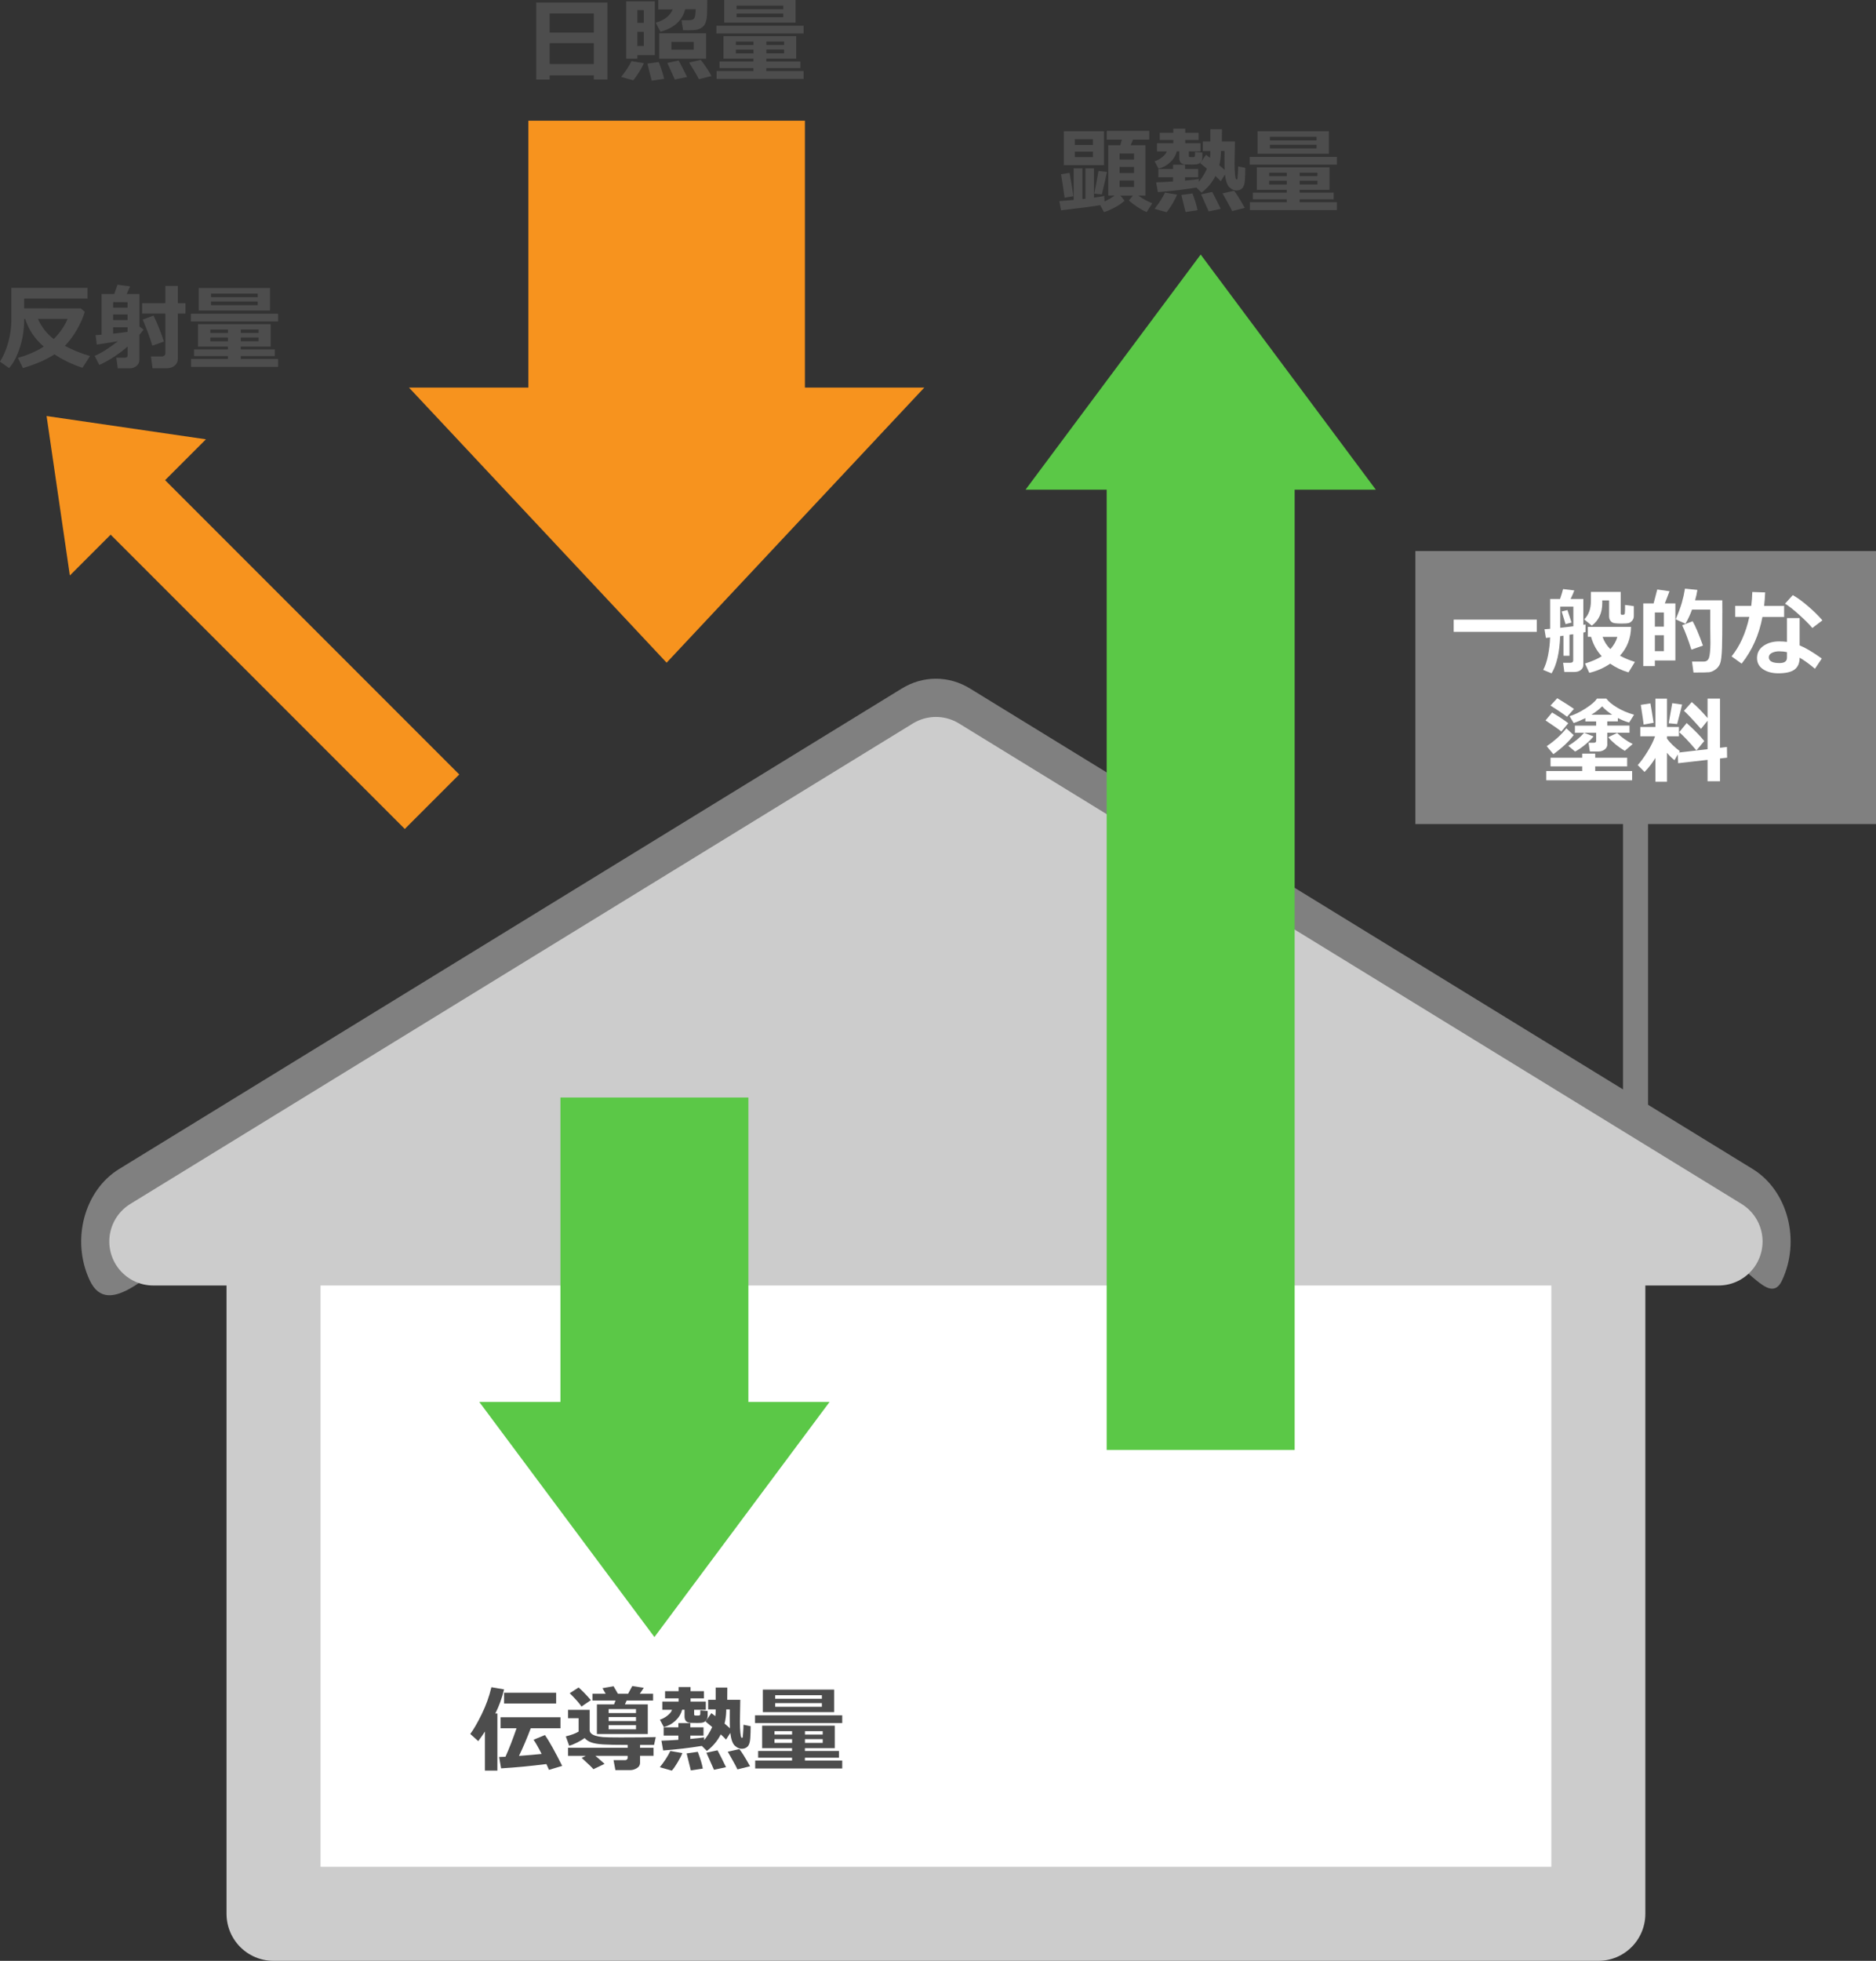 <?xml version="1.0" encoding="UTF-8"?><svg id="_レイヤー_2" xmlns="http://www.w3.org/2000/svg" viewBox="0 0 449.03 469.11"><rect x="0" y="0" width="449.03" height="469.11" fill="#333333" stroke="none"/><defs><style>.cls-1{fill:none;stroke:gray;stroke-miterlimit:10;stroke-width:6px;}.cls-2{fill:#f7931e;}.cls-3,.cls-4{fill:#fff;}.cls-5{fill:gray;}.cls-6{fill:#5bc847;}.cls-7{fill:#4d4d4d;}.cls-8{fill:#ccc;stroke-width:21.06px;}.cls-8,.cls-4{stroke:#ccc;stroke-linejoin:round;}.cls-4{stroke-width:22.5px;}</style></defs><g id="_レイヤー_1-2"><g><rect class="cls-5" x="338.78" y="131.83" width="110.26" height="65.31"/><line class="cls-1" x1="391.47" y1="266.85" x2="391.47" y2="192.72"/><path class="cls-5" d="m411.33,300.83c-2.76,0-5.55-.76-8.15-2.35l-179.17-94.08-179.17,94.08c-8.39,5.14-18.84,17.43-23.35,7.85-4.51-9.58-1.36-21.51,7.03-26.66l187.33-114.95c5.1-3.13,11.23-3.13,16.33,0l187.33,114.95c8.39,5.15,11.53,17.08,7.03,26.66-3.11,6.61-9.06-5.5-15.2-5.5Z"/><g><rect class="cls-4" x="138.82" y="214.11" width="170.39" height="317.1" transform="translate(-148.64 596.68) rotate(-90)"/><polygon class="cls-8" points="224.02 182.05 36.69 297.01 411.35 297.01 224.02 182.05"/></g><g><polygon class="cls-6" points="287.39 60.9 245.47 117.15 329.31 117.15 287.39 60.9"/><rect class="cls-6" x="166.22" y="203.22" width="242.34" height="44.99" transform="translate(61.67 513.11) rotate(-90)"/></g><g><polygon class="cls-6" points="156.64 391.65 198.56 335.4 114.72 335.4 156.64 391.65"/><rect class="cls-6" x="113.93" y="282.79" width="85.43" height="44.99" transform="translate(461.92 148.64) rotate(90)"/></g><g><polygon class="cls-2" points="159.56 158.54 221.23 92.73 97.9 92.73 159.56 158.54"/><rect class="cls-2" x="120.27" y="35.08" width="78.58" height="66.19" transform="translate(227.74 -91.39) rotate(90)"/></g><g><polygon class="cls-2" points="11.15 99.53 16.72 137.68 49.29 105.1 11.15 99.53"/><rect class="cls-2" x="12.51" y="144.92" width="106.49" height="18.44" transform="translate(3.26 309.64) rotate(-135)"/></g><g><path class="cls-7" d="m142.14,18.02h-10.57v1.01h-3.22V.6h17.05v18.42h-3.26v-1.01Zm0-10.22V3.22h-10.57v4.58h10.57Zm-10.57,7.51h10.57v-4.99h-10.57v4.99Z"/><path class="cls-7" d="m154.09,15.12c-.23.59-.6,1.31-1.13,2.15s-.99,1.49-1.4,1.94l-2.88-.81c1.11-1.38,1.93-2.64,2.47-3.78l2.93.49Zm2.65-1.93h-4.19v.86h-2.67V.31h6.86v12.88Zm-2.65-7.72v-3.05h-1.54v3.05h1.54Zm0,5.54v-3.39h-1.54v3.39h1.54Zm4.86,7.86l-2.97.43-1.02-4.08,2.72-.38c.73,1.95,1.15,3.29,1.26,4.03Zm5.05-16.62c-.7,2.67-2.67,4.46-5.91,5.35l-1.14-2.16c2.12-.64,3.47-1.7,4.07-3.19h-3.46V0h11.72c0,1.83-.02,3.04-.05,3.61-.03.58-.12,1.09-.25,1.53-.14.44-.32.79-.56,1.06-.24.27-.52.48-.85.64-.33.16-.69.27-1.07.32-.38.05-1,.08-1.85.08-.33,0-.71,0-1.15-.01l-.38-2.41h1.87c.4,0,.72-.08.96-.23.25-.15.4-.5.47-1.04s.1-.99.1-1.34h-2.5Zm-6.21,11.81v-6.1h11.21v6.1h-11.21Zm6.67,4.36l-2.93.6-1.81-3.96,2.71-.58c.59,1.06,1.26,2.37,2.03,3.93Zm-3.76-6.53h5.35v-1.87h-5.35v1.87Zm9.58,6.31l-3.01.74c-.18-.42-.57-1.11-1.15-2.06-.65-1.05-1.04-1.69-1.16-1.93l2.77-.62c.33.39.78,1.01,1.36,1.86.57.85.98,1.53,1.2,2.02Z"/><path class="cls-7" d="m192.35,8.01h-20.87v-1.85h20.87v1.85Zm0,10.87h-20.83v-1.89h8.82v-.69h-8.11v-1.6h8.11v-.67h-7.16v-5.38h17.39v5.38h-7.15v.67h8.15v1.6h-8.15v.69h8.93v1.89Zm-1.93-13.48h-17.07V0h17.07v5.39Zm-14.28,5.36h4.21v-.81h-4.21v.81Zm4.21,1.1h-4.21v.9h4.21v-.9Zm-4.05-9.66h11.18v-.85h-11.18v.85Zm11.18,1.04h-11.18v.88h11.18v-.88Zm-4.05,7.51h4.25v-.81h-4.25v.81Zm4.25,1.1h-4.25v.9h4.25v-.9Z"/></g><g><path class="cls-7" d="m20.3,74.6c-.42,1.4-1.06,2.84-1.92,4.32-.85,1.48-1.8,2.75-2.85,3.82,1.82.98,3.82,1.79,6.02,2.44l-1.8,2.81c-2.48-.81-4.72-1.89-6.73-3.23-1.73,1.2-4.24,2.3-7.53,3.3l-1.2-2.44c2.48-.72,4.54-1.62,6.19-2.7-2.12-1.79-3.6-4-4.46-6.62h-.23c0,2.44-.34,4.72-1.03,6.83-.69,2.12-1.54,3.76-2.58,4.93l-2.19-1.54c.83-1.3,1.5-2.85,1.99-4.64.49-1.79.74-3.57.74-5.34v-7.67h18.23v2.56H5.77v2.34s13.59.02,13.59.02l.94.81Zm-7.44,6.51c1.52-1.53,2.63-3.14,3.32-4.82h-7.1c.89,1.99,2.15,3.59,3.78,4.82Z"/><path class="cls-7" d="m34.37,78.85c-.31.42-.66.85-1.02,1.27v6.04c0,.55-.22,1.01-.67,1.39-.45.38-1.01.57-1.69.57h-2.81l-.33-2.55h2.07c.42,0,.63-.19.63-.56v-2.11c-2.17,1.87-4.42,3.34-6.77,4.41l-1.12-2.16c1.65-.72,3.5-1.89,5.54-3.5l-5.04.79-.27-2.27c.52-.03.99-.06,1.42-.09v-9.74h3.03l.79-2.23,3.02.41c-.12.28-.4.89-.83,1.82h3.05v7.77l1.02.76Zm-3.83-5.24v-1.31l-3.46-.02v1.33h3.46Zm0,2.97v-1.35h-3.46v1.35h3.46Zm-3.46,3.24c1.25-.13,2.4-.28,3.46-.43v-1.1h-3.46v1.53Zm15.48,6.08c0,.63-.25,1.15-.75,1.57-.5.41-1.1.62-1.81.62h-3.49l-.38-2.81h2.66c.18,0,.36-.07.53-.2.17-.14.26-.29.26-.48v-9.58h-5.56v-2.49h5.56v-4.12h2.99v4.12h1.82v2.49h-1.82v10.89Zm-3.31-4.19l-2.79.99c-.5-1.71-1.26-3.8-2.3-6.25l2.59-.95c.92,1.89,1.75,3.96,2.49,6.21Z"/><path class="cls-7" d="m66.56,76.9h-20.87v-1.85h20.87v1.85Zm0,10.87h-20.83v-1.89h8.82v-.69h-8.11v-1.6h8.11v-.67h-7.16v-5.38h17.39v5.38h-7.15v.67h8.15v1.6h-8.15v.69h8.93v1.89Zm-1.93-13.48h-17.07v-5.39h17.07v5.39Zm-14.28,5.36h4.21v-.81h-4.21v.81Zm4.21,1.1h-4.21v.9h4.21v-.9Zm-4.05-9.66h11.18v-.85h-11.18v.85Zm11.18,1.04h-11.18v.88h11.18v-.88Zm-4.05,7.51h4.25v-.81h-4.25v.81Zm4.25,1.1h-4.25v.9h4.25v-.9Z"/></g><g><path class="cls-7" d="m119.06,423.6h-2.99v-9.35c-.41.65-.94,1.41-1.6,2.29l-1.91-1.71c.78-1.03,1.69-2.6,2.72-4.69,1.03-2.09,1.81-4.25,2.34-6.49l3.03.52c-.51,2.11-1.21,4.03-2.09,5.76h.49v13.68Zm11.71-1.57c-3.66.47-7.27.82-10.83,1.03l-.47-2.72c.3,0,.81-.03,1.52-.06.84-1.85,1.72-4.12,2.65-6.81h-3.82v-2.64h14.33v2.64h-7.11c-.92,2.42-1.86,4.63-2.82,6.61,2.04-.15,3.84-.3,5.42-.47-.71-1.42-1.35-2.55-1.92-3.4l2.72-1.12c1.04,1.5,2.41,3.96,4.12,7.38l-3.15.95c-.16-.38-.37-.84-.62-1.37Zm2.35-14.49h-12.47v-2.57h12.47v2.57Z"/><path class="cls-7" d="m144.72,421.98l-2.68,1.28c-.28-.35-1.22-1.25-2.81-2.71l.99-.49h-4.25v-1.92h14.27v-.69c-2.75,0-4.73-.04-5.92-.12-1.19-.08-2.13-.24-2.81-.48-.68-.25-1.2-.6-1.58-1.05-.43.34-1.03.7-1.78,1.08s-1.39.63-1.91.77l-.81-2.24c1.34-.33,2.36-.71,3.07-1.15v-3.2h-2.53v-2h5.17v4.86c0,.29.12.55.35.78.23.22.58.41,1.05.56.47.15,1.06.26,1.77.32s2.12.09,4.2.09c3.71,0,6.52-.03,8.45-.09l-.41,1.87h-3.35v.69h3.22v1.92h-3.22v1.68c0,.53-.25.96-.76,1.27-.51.31-1.04.47-1.6.47h-3.54l-.45-2.38h2.81c.13,0,.26-.05.38-.16.12-.11.19-.21.19-.31v-.56h-7.72c.45.36,1.18,1,2.21,1.93Zm-3.29-15.24l-2.25,1.53c-.41-.67-1.35-1.73-2.81-3.19l2.12-1.37c.81.69,1.79,1.7,2.94,3.03Zm1.44,8.1v-7.09h4.1l.37-.92h-5.53v-1.62h3.16l-.76-1.33,2.65-.47,1.04,1.8h2.44l1-1.85,2.75.43-.94,1.42h3.17v1.62h-6.33l-.41.92h5.47v7.09h-12.19Zm9.36-5.01v-.95h-6.55v.95h6.55Zm-6.55,1.91h6.55v-.95h-6.55v.95Zm0,1.98h6.55v-.99h-6.55v.99Z"/><path class="cls-7" d="m163.33,419.39c-.23.61-.62,1.36-1.15,2.25-.53.89-.99,1.54-1.37,1.96l-2.88-.81c1.09-1.36,1.93-2.66,2.52-3.89l2.89.5Zm-.07-10.33c-.28,1.03-.82,1.9-1.63,2.64-.81.73-1.72,1.23-2.74,1.48l-.94-1.76c.67-.22,1.29-.56,1.86-1.02s.91-.91,1.04-1.35h-2.32v-1.96h3.9v-.77h-3.24v-1.72h3.24v-.99h2.86v.99h3.2v1.72h-3.2v.77h3.65v1.96h-2.79v1.13c0,.16.11.24.33.24h.75c.23,0,.35-.1.38-.3l.02-.94,1.75.16v1.14c0,.42-.1.77-.31,1.04-.21.27-.45.45-.73.54-.27.1-.73.14-1.38.14s-1.2-.01-1.68-.03-.84-.16-1.08-.42c-.23-.26-.35-.64-.35-1.13v-1.58h-.58Zm4.72,8.63c-2.92.48-6.01.84-9.25,1.09l-.41-2.34c.92-.02,2.27-.09,4.05-.21v-1.01h-3.52v-1.98h3.52v-1.01h2.86v1.01h3.16v1.98h-3.16v.8c1.52-.13,2.63-.26,3.31-.37v.66c.74-.89,1.39-1.93,1.93-3.13l-1.6-1.33,1.4-2c.21.15.53.4.95.72.05-.4.08-.79.08-1.15v-.47h-1.8v-2.3h1.8v-2.92h2.79l-.02,2.92h3.12l-.09,5.18c0,1.13.04,2.02.11,2.67.07.65.14,1.02.2,1.12.06.09.12.14.18.14.11,0,.17-.05.19-.18.02-.12.05-.51.1-1.15.05-.64.07-1.18.07-1.6v-.2l1.72.35c0,1.05-.03,2.04-.1,2.96-.07.92-.28,1.56-.64,1.91s-.83.53-1.41.53c-.53,0-1.07-.24-1.61-.72-.55-.48-.92-1.51-1.11-3.08l-1.01,1.59c-.29-.32-.72-.73-1.27-1.24-.77,1.53-1.88,2.85-3.32,3.96l-1.21-1.2Zm.24,5.43l-2.86.43-1.01-4.07,2.67-.38c.66,1.75,1.06,3.09,1.2,4.02Zm5.56-.34l-2.88.62c-.48-1.11-1.08-2.46-1.82-4.08l2.66-.58c.59,1.1,1.27,2.45,2.04,4.04Zm-.34-10.42c.57.48,1,.85,1.27,1.12-.03-.79-.04-1.69-.04-2.7,0-.58,0-1.19.01-1.83h-.85v.47c-.03,1-.16,1.98-.4,2.94Zm6.08,10.2l-3.01.75c-.19-.43-.57-1.16-1.15-2.18l-1.16-2.05,2.77-.62c.51.59,1.36,1.95,2.56,4.1Z"/><path class="cls-7" d="m201.59,412.22h-20.87v-1.85h20.87v1.85Zm0,10.87h-20.83v-1.89h8.82v-.69h-8.11v-1.61h8.11v-.67h-7.16v-5.38h17.39v5.38h-7.15v.67h8.15v1.61h-8.15v.69h8.93v1.89Zm-1.93-13.48h-17.07v-5.39h17.07v5.39Zm-14.28,5.36h4.21v-.81h-4.21v.81Zm4.21,1.1h-4.21v.9h4.21v-.9Zm-4.05-9.66h11.18v-.85h-11.18v.85Zm11.18,1.04h-11.18v.88h11.18v-.88Zm-4.05,7.52h4.25v-.81h-4.25v.81Zm4.25,1.1h-4.25v.9h4.25v-.9Z"/></g><g><path class="cls-7" d="m263.34,49.08c-1.18.23-4.3.64-9.37,1.24l-.41-2.21c.75-.04,1.89-.14,3.43-.28v-7.55h2.09v7.34l.72-.08v-7.26h2.04v7.01c1.18-.16,2-.3,2.47-.42l.07,1.33c.92-.42,1.73-.9,2.43-1.42h-1.55v-12.04h2.89c.11-.37.23-.81.36-1.33h-3.6v-2.11h10.18v2.11h-3.91l-.54,1.33h3.53v12.04h-1.71c.98.73,2.09,1.35,3.34,1.85l-1.33,2.11c-.64-.26-1.4-.67-2.26-1.24-.86-.57-1.53-1.09-1.99-1.55l.93-1.16h-2.99l1.02,1.21c-.61.57-1.39,1.12-2.35,1.63-.96.52-1.82.89-2.58,1.12l-.91-1.67Zm-6.42-2.15l-2.1.38c-.23-1.71-.51-3.58-.86-5.62l2.05-.34c.49,2.73.79,4.59.9,5.58Zm7.33-7.41h-9.62v-8.12h9.62v8.12Zm-6.98-4.86h4.33v-1.35h-4.33v1.35Zm4.33,1.62h-4.33v1.31h4.33v-1.31Zm3.35,4.87c-.29,1.44-.69,3.23-1.22,5.37l-1.82-.2c.39-1.85.73-3.66,1.02-5.42l2.02.24Zm6.48-2.96v-1.46h-3.45v1.46h3.45Zm-3.45,3.2h3.45v-1.46h-3.45v1.46Zm3.45,1.8h-3.45v1.55h3.45v-1.55Z"/><path class="cls-7" d="m281.74,46.56c-.23.61-.62,1.36-1.15,2.25-.53.89-.99,1.54-1.37,1.96l-2.88-.81c1.09-1.36,1.93-2.66,2.52-3.89l2.89.5Zm-.07-10.33c-.28,1.03-.82,1.91-1.63,2.64-.81.73-1.72,1.23-2.74,1.48l-.94-1.76c.67-.22,1.29-.56,1.86-1.02.56-.46.91-.91,1.04-1.35h-2.32v-1.96h3.9v-.77h-3.24v-1.72h3.24v-.99h2.86v.99h3.2v1.72h-3.2v.77h3.65v1.96h-2.79v1.13c0,.16.11.24.33.24h.75c.23,0,.36-.1.38-.3l.02-.94,1.75.16v1.14c0,.42-.1.77-.31,1.04-.21.27-.45.45-.72.54-.27.1-.73.14-1.38.14s-1.2-.01-1.68-.03c-.48-.02-.84-.16-1.08-.42-.23-.26-.35-.64-.35-1.13v-1.58h-.58Zm4.72,8.64c-2.92.48-6.01.84-9.25,1.09l-.41-2.34c.92-.02,2.27-.09,4.05-.21v-1.01h-3.52v-1.98h3.52v-1.01h2.86v1.01h3.16v1.98h-3.16v.8c1.52-.13,2.63-.26,3.31-.37v.66c.74-.89,1.39-1.93,1.93-3.13l-1.6-1.33,1.39-2c.21.15.53.4.95.73.05-.4.08-.79.08-1.15v-.47h-1.8v-2.3h1.8v-2.92h2.79l-.02,2.92h3.12l-.09,5.17c0,1.13.04,2.02.11,2.67.07.65.14,1.02.2,1.12.06.09.12.14.18.14.11,0,.17-.05.19-.18.02-.12.05-.51.1-1.15.05-.64.07-1.18.07-1.6v-.2l1.72.35c0,1.05-.03,2.04-.1,2.97-.07.92-.28,1.56-.64,1.91-.36.35-.83.53-1.41.53-.53,0-1.07-.24-1.61-.72-.55-.48-.92-1.51-1.11-3.08l-1.01,1.59c-.29-.32-.72-.74-1.27-1.24-.77,1.53-1.88,2.85-3.32,3.97l-1.21-1.2Zm.24,5.43l-2.86.43-1.01-4.08,2.67-.37c.66,1.75,1.06,3.09,1.2,4.02Zm5.56-.34l-2.88.62c-.48-1.11-1.08-2.46-1.82-4.08l2.66-.58c.59,1.1,1.27,2.45,2.04,4.04Zm-.34-10.42c.57.48,1,.85,1.27,1.12-.03-.79-.04-1.69-.04-2.7,0-.58,0-1.19.01-1.83h-.85v.47c-.03,1-.16,1.98-.4,2.94Zm6.08,10.2l-3.01.75c-.19-.43-.57-1.16-1.15-2.18l-1.16-2.05,2.77-.62c.5.59,1.36,1.95,2.56,4.1Z"/><path class="cls-7" d="m320,39.39h-20.87v-1.85h20.87v1.85Zm0,10.87h-20.83v-1.89h8.82v-.69h-8.11v-1.6h8.11v-.67h-7.16v-5.38h17.39v5.38h-7.15v.67h8.15v1.6h-8.15v.69h8.93v1.89Zm-1.93-13.48h-17.07v-5.39h17.07v5.39Zm-14.28,5.36h4.21v-.81h-4.21v.81Zm4.21,1.1h-4.21v.9h4.21v-.9Zm-4.05-9.66h11.18v-.85h-11.18v.85Zm11.18,1.04h-11.18v.88h11.18v-.88Zm-4.05,7.51h4.25v-.81h-4.25v.81Zm4.25,1.1h-4.25v.9h4.25v-.9Z"/></g><g><path class="cls-3" d="m367.84,151.16h-19.89v-2.92h19.89v2.92Z"/><path class="cls-3" d="m375.69,156.88h-1.46v-4.8l-.8.11c-.14,3.9-.82,6.86-2.05,8.9l-2.01-.83c.49-.88.88-2.05,1.17-3.52.29-1.47.45-2.88.48-4.24-.35.04-.68.08-1,.11l-.34-2.07c.29-.01.74-.05,1.35-.1v-7.15h2.38c.3-.86.54-1.64.72-2.36l2.69.32c-.23.63-.52,1.31-.89,2.04h3.05v6.2l.52-.1v1.82c-.15.04-.32.08-.52.12v7.73c0,.51-.2.92-.61,1.23-.41.32-.92.47-1.53.47h-2.41l-.29-2.2h1.7c.48,0,.72-.19.72-.58v-6.25l-.9.13v5.01Zm-2.23-6.68c.97-.11,2.02-.23,3.13-.37v-4.69h-3.13v5.07Zm2.7-1.26l-1.44.38-.92-3.03,1.37-.34.99,2.99Zm14.9-3.96v2.41c0,.42-.13.78-.38,1.09-.26.31-.54.5-.86.58-.32.08-.87.12-1.65.12-.65,0-1.16-.02-1.54-.07-.37-.04-.66-.14-.85-.28-.19-.14-.35-.33-.46-.56s-.17-.49-.17-.76v-3.87h-1.64v.63c0,2.35-.83,4.15-2.5,5.41l-1.82-1.5c1.07-1.07,1.6-2.53,1.6-4.37v-2.2h7.13v5.12c0,.23.09.34.27.34h.35c.21,0,.33-.11.37-.33.04-.22.06-.89.06-2.01l2.1.28Zm-.66,5.01c-.04,2.69-.92,4.98-2.65,6.87.99.56,2.18,1.06,3.57,1.5l-1.53,2.5c-1.63-.48-3.09-1.18-4.38-2.09-1.52,1.04-3.19,1.77-5,2.2l-1.03-2.23c1.65-.51,2.98-1.09,4.01-1.75-1.19-1.26-2.05-2.8-2.56-4.64h-.78v-2.37h10.35Zm-4.95,5.31c.83-.92,1.38-1.9,1.67-2.93h-3.53c.37,1.1.99,2.08,1.86,2.93Z"/><path class="cls-3" d="m401.01,158.01h-4.91v1.34h-2.78v-14.99h2.48l.87-3.33,2.94.41-1.12,2.92h2.52v13.64Zm-2.75-8.09v-3.39h-2.16v3.39h2.16Zm0,5.86v-3.8h-2.16v3.8h2.16Zm7.09,5.13l-.36-2.64h2.83c.64,0,1.05-.32,1.25-.95.2-.63.31-1.8.33-3.5v.31s-.03-1.25-.04-3.74v-4.54h-4.37c-.42,1.18-.95,2.3-1.57,3.37l-2.32-1.05c.66-1.58,1.15-2.9,1.46-3.97.31-1.07.56-2.19.75-3.37l2.97.3c-.13.84-.31,1.67-.55,2.49h6.51c0,.54.01,1.38.01,2.54,0,4.58-.03,7.51-.08,8.8-.07,1.99-.23,3.26-.47,3.83-.24.57-.6,1.03-1.09,1.38s-.97.57-1.47.65c-.3.05-1.56.08-3.79.08Zm2.27-6.46l-2.77.97c-.81-2.5-1.55-4.45-2.21-5.83l2.5-.97c.7,1.22,1.52,3.16,2.47,5.83Z"/><path class="cls-3" d="m422.5,141.74c-.05,1.17-.14,2.25-.25,3.22h4.79v2.63h-5.19c-.8,4.27-2.46,8-4.98,11.18l-2.41-1.74c1.99-2.45,3.41-5.6,4.25-9.45h-3.38v-2.63h3.84c.14-1.05.22-2.15.25-3.32l3.07.1Zm13.55,15.81l-1.63,2.44c-1.46-1.22-2.69-2.1-3.67-2.65,0,1.27-.4,2.21-1.19,2.82s-2.09.92-3.91.92c-1.46,0-2.68-.32-3.65-.97s-1.45-1.54-1.45-2.68c0-1.22.51-2.19,1.54-2.91,1.03-.71,2.28-1.07,3.76-1.07.67,0,1.3.04,1.87.12v-5.7h3.03v6.53c1.41.57,3.17,1.62,5.3,3.14Zm-8.33-1.54c-.59-.12-1.21-.19-1.87-.19s-1.25.13-1.74.38c-.49.25-.73.6-.73,1.05,0,.92.85,1.38,2.56,1.38,1.19,0,1.78-.43,1.78-1.29v-1.34Zm8.48-7.59l-2.41,1.82c-.75-.9-1.81-1.96-3.18-3.19-1.36-1.22-2.48-2.1-3.35-2.63l1.85-2.04c1.03.56,2.24,1.43,3.63,2.63,1.4,1.2,2.55,2.33,3.46,3.4Z"/><path class="cls-3" d="m375.37,173.02l-1.66,2c-.4-.37-1.66-1.26-3.78-2.67l1.57-1.89c1.52.89,2.81,1.75,3.87,2.56Zm15.3,13.66h-20.57v-2.22h8.61v-1.11h-7.58v-2.07h7.58v-.99h3.11v.99h7.65v2.07h-7.65v1.11h8.84v2.22Zm-14-10.82c-1.09,1.49-2.71,3.01-4.86,4.57l-1.6-1.91c1.92-1.3,3.49-2.73,4.7-4.27l1.76,1.62Zm.07-6.27l-1.66,1.89c-1.08-.81-2.4-1.71-3.97-2.68l1.63-1.76c1.6.97,2.94,1.82,4,2.55Zm4.68,6.59c-.52.66-1.23,1.35-2.14,2.08s-1.66,1.24-2.27,1.54l-1.63-1.37c1.52-.92,2.78-1.96,3.78-3.11l2.25.86Zm3.31,1.85c0,.52-.21.94-.62,1.26s-.92.49-1.52.5h-2.05l-.31-2.1h1.27c.37,0,.55-.15.55-.45v-1.93h-5.09v-1.71h5.09v-1.01h-2.59v-.79c-.97.49-1.9.88-2.79,1.18l-.99-1.64c1.19-.35,2.47-.97,3.84-1.85s2.29-1.67,2.72-2.36h2.25c.51.7,1.37,1.42,2.57,2.14,1.2.72,2.56,1.3,4.06,1.72l-1.17,1.87c-.86-.23-1.77-.59-2.71-1.08v.8h-2.53v1.01h5.32v1.71h-5.32v2.72Zm-3.82-7.04h4.98c-.97-.63-1.78-1.3-2.41-2-.7.7-1.55,1.37-2.57,2Zm9.9,7l-1.91,1.64c-1.6-.95-2.92-2.04-3.96-3.26l2.13-1.01c1.11,1.08,2.35,1.96,3.74,2.64Z"/><path class="cls-3" d="m396.24,181.31c-.78,1.28-1.66,2.41-2.61,3.37l-1.64-1.64c.7-.74,1.47-1.8,2.32-3.17.85-1.37,1.46-2.61,1.83-3.72h-3.53v-2.23h3.62v-6.77h2.77v6.77h2.86v2.23h-2.86v.57c.78,1.05,1.81,2.04,3.08,2.98l-.2.33,6.83-.79v-6.82l-1.57,1.96c-2.07-2.33-3.42-3.77-4.08-4.32l1.87-2.1c1.14.94,2.4,2.22,3.78,3.83v-4.66h2.98v11.77l1.66-.19.04,2.55-1.7.2v5.45h-2.98v-5.12l-7.04.8-.08-2.09-.8,1.36c-.56-.41-1.15-1-1.79-1.76v6.93h-2.77v-5.73Zm-.45-8.39l-2.38.43c0-.26-.23-1.84-.68-4.72l2.3-.36c.21,1.14.47,2.7.77,4.66Zm6.83-4.36c-.19.85-.59,2.4-1.19,4.66l-2.02-.19.85-4.81,2.36.34Zm5.3,8.72l-1.87,2.25c-1.83-2.14-3.2-3.59-4.12-4.36l1.78-2.19c1.85,1.66,3.25,3.09,4.21,4.3Z"/></g></g></g></svg>